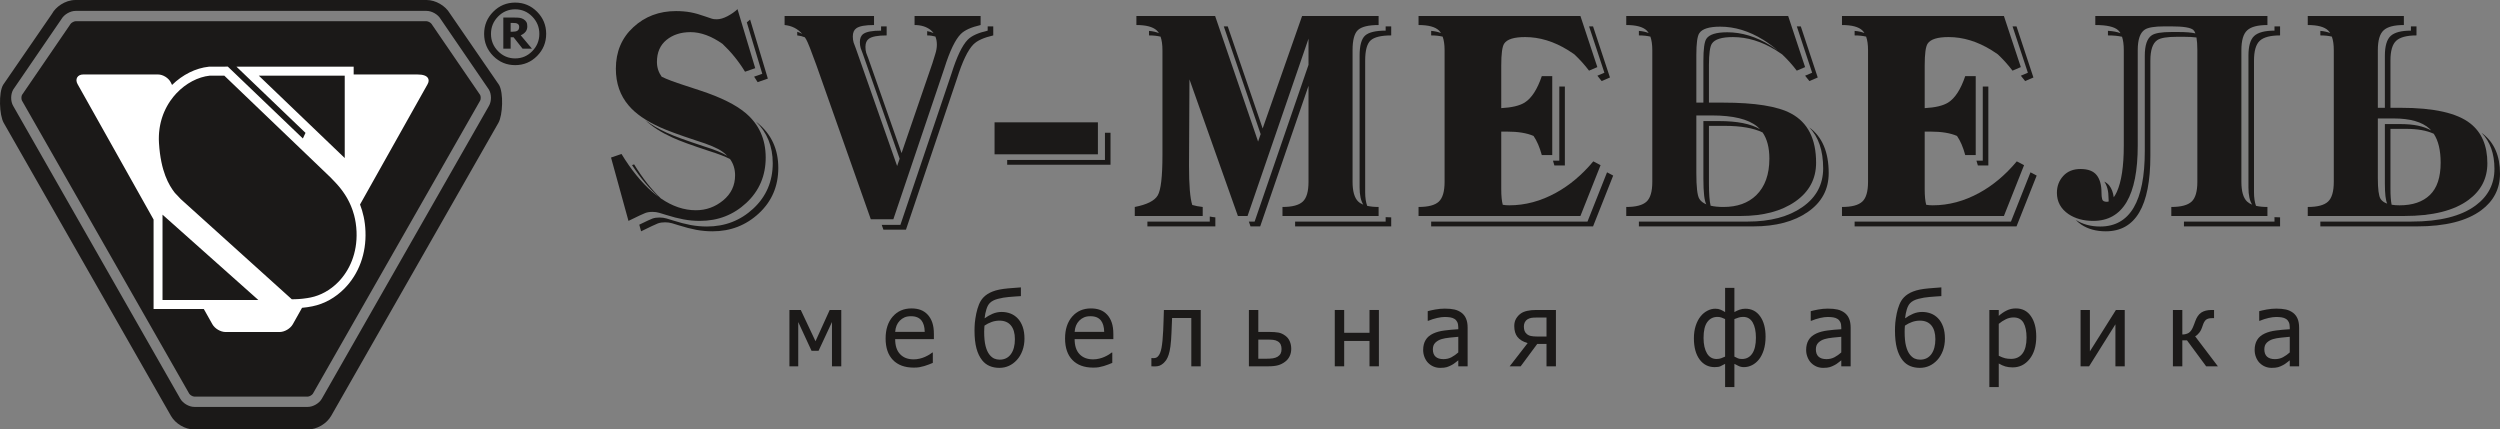 <svg width="390" height="67" viewBox="0 0 390 67" fill="none" xmlns="http://www.w3.org/2000/svg">
<rect x="0" y="0" width="390" height="67" fill="#808080" stroke="none"/>
<g clip-path="url(#clip0_1597_3560)">
<path fill-rule="evenodd" clip-rule="evenodd" d="M139.646 51.774C139.681 51.398 139.75 51.072 139.865 50.791C139.978 50.509 140.145 50.258 140.363 50.026C140.587 49.801 140.836 49.629 141.107 49.51C141.383 49.391 141.715 49.331 142.105 49.331C142.5 49.331 142.83 49.389 143.096 49.504C143.368 49.62 143.589 49.787 143.761 50.009C143.914 50.208 144.033 50.451 144.118 50.741C144.204 51.028 144.248 51.376 144.258 51.774H139.646ZM144.72 49.087C144.407 48.751 144.042 48.507 143.628 48.349C143.21 48.193 142.732 48.114 142.192 48.114C140.985 48.114 140.015 48.537 139.27 49.382C138.528 50.23 138.155 51.374 138.155 52.803C138.155 54.253 138.537 55.373 139.305 56.164C140.074 56.951 141.152 57.347 142.541 57.347C142.896 57.347 143.188 57.327 143.419 57.288C143.652 57.242 143.91 57.184 144.194 57.103C144.397 57.047 144.627 56.965 144.883 56.867C145.138 56.763 145.35 56.677 145.52 56.61V54.998H145.437C145.314 55.095 145.166 55.203 144.985 55.314C144.803 55.428 144.578 55.543 144.312 55.666C144.059 55.78 143.781 55.877 143.472 55.948C143.164 56.024 142.849 56.059 142.526 56.059C141.625 56.059 140.922 55.788 140.413 55.248C139.9 54.71 139.646 53.928 139.646 52.905H145.687V52.1C145.687 51.401 145.603 50.806 145.437 50.321C145.27 49.834 145.03 49.425 144.72 49.087Z" fill="#1B1918"/>
<path fill-rule="evenodd" clip-rule="evenodd" d="M127.219 53.232L124.922 48.358H123.149V57.144H124.525V50.238L126.6 54.723H127.696L129.787 50.238V57.144H131.239V48.358H129.433L127.219 53.232Z" fill="#1B1918"/>
<path fill-rule="evenodd" clip-rule="evenodd" d="M315.512 55.146C315.087 55.706 314.496 55.986 313.737 55.986C313.383 55.986 313.067 55.951 312.796 55.886C312.523 55.818 312.197 55.69 311.807 55.5V50.52C312.158 50.226 312.527 49.985 312.915 49.801C313.301 49.614 313.704 49.521 314.118 49.521C314.829 49.521 315.346 49.8 315.666 50.349C315.98 50.904 316.142 51.682 316.142 52.684C316.142 53.765 315.929 54.586 315.512 55.146ZM314.48 48.114C313.956 48.114 313.464 48.224 313.024 48.447C312.577 48.668 312.174 48.947 311.807 49.276V48.358H310.339V60.386H311.807V56.705C312.158 56.913 312.499 57.066 312.831 57.166C313.164 57.262 313.544 57.313 313.975 57.313C315.04 57.313 315.918 56.883 316.612 56.014C317.308 55.145 317.655 53.981 317.655 52.516C317.655 51.172 317.376 50.106 316.813 49.309C316.257 48.515 315.479 48.114 314.48 48.114Z" fill="#1B1918"/>
<path fill-rule="evenodd" clip-rule="evenodd" d="M301.293 55.248C300.873 55.82 300.292 56.106 299.54 56.106C299.233 56.106 298.953 56.048 298.691 55.936C298.43 55.82 298.184 55.62 297.952 55.328C297.691 55.001 297.488 54.553 297.34 53.98C297.192 53.411 297.124 52.667 297.124 51.755C297.124 51.61 297.129 51.447 297.135 51.265C297.147 51.086 297.161 50.929 297.17 50.798C297.516 50.559 297.89 50.373 298.284 50.229C298.686 50.088 299.089 50.02 299.516 50.02C300.283 50.02 300.873 50.267 301.293 50.764C301.708 51.265 301.917 51.978 301.917 52.913C301.917 53.897 301.708 54.676 301.293 55.248ZM302.338 49.656C302.008 49.314 301.634 49.063 301.209 48.904C300.776 48.745 300.327 48.664 299.857 48.664C299.345 48.664 298.869 48.763 298.43 48.952C297.993 49.142 297.578 49.379 297.192 49.656C297.244 49.142 297.336 48.672 297.465 48.257C297.595 47.833 297.769 47.512 297.989 47.285C298.282 46.984 298.715 46.759 299.286 46.617C299.859 46.469 300.405 46.375 300.936 46.335C301.332 46.303 301.681 46.277 301.989 46.25C302.291 46.229 302.584 46.211 302.853 46.194V44.832C302.646 44.85 302.344 44.867 301.944 44.901C301.546 44.931 301.172 44.959 300.825 44.99C299.838 45.079 299.052 45.237 298.455 45.47C297.857 45.7 297.375 46.008 297.007 46.395C296.722 46.695 296.488 47.062 296.314 47.497C296.133 47.931 295.995 48.395 295.889 48.9C295.778 49.468 295.702 49.955 295.665 50.359C295.632 50.765 295.616 51.167 295.616 51.559C295.616 52.667 295.72 53.595 295.918 54.343C296.119 55.094 296.42 55.717 296.817 56.215C297.139 56.616 297.531 56.911 297.985 57.102C298.442 57.292 298.945 57.386 299.489 57.386C300.021 57.386 300.52 57.283 300.975 57.076C301.431 56.872 301.846 56.563 302.223 56.156C302.585 55.762 302.876 55.276 303.091 54.705C303.301 54.127 303.408 53.5 303.408 52.825C303.408 52.123 303.315 51.508 303.13 50.974C302.938 50.442 302.677 50.002 302.338 49.656Z" fill="#1B1918"/>
<path fill-rule="evenodd" clip-rule="evenodd" d="M287.241 54.979C286.915 55.276 286.562 55.523 286.188 55.725C285.811 55.928 285.392 56.025 284.93 56.025C284.39 56.025 283.98 55.898 283.696 55.64C283.417 55.385 283.276 55.002 283.276 54.498C283.276 54.055 283.403 53.705 283.661 53.456C283.912 53.211 284.236 53.022 284.628 52.902C284.957 52.803 285.382 52.724 285.917 52.668C286.453 52.615 286.89 52.572 287.241 52.541V54.979ZM287.757 48.795C287.43 48.55 287.061 48.381 286.648 48.285C286.24 48.193 285.731 48.144 285.135 48.144C284.639 48.144 284.142 48.193 283.635 48.285C283.132 48.381 282.746 48.467 282.475 48.544V50.046H282.559C283.017 49.855 283.477 49.705 283.935 49.603C284.39 49.499 284.788 49.448 285.129 49.448C285.412 49.448 285.69 49.468 285.96 49.506C286.231 49.548 286.459 49.627 286.646 49.748C286.835 49.863 286.979 50.027 287.083 50.239C287.188 50.451 287.241 50.73 287.241 51.078V51.36C286.469 51.404 285.755 51.468 285.086 51.556C284.421 51.64 283.844 51.795 283.352 52.019C282.804 52.274 282.397 52.611 282.143 53.042C281.89 53.47 281.759 53.986 281.759 54.598C281.759 54.988 281.829 55.364 281.972 55.714C282.114 56.07 282.301 56.369 282.535 56.61C282.779 56.856 283.062 57.048 283.384 57.185C283.709 57.322 284.049 57.386 284.407 57.386C284.848 57.386 285.182 57.351 285.425 57.279C285.669 57.206 285.917 57.102 286.18 56.962C286.365 56.872 286.562 56.742 286.759 56.583C286.962 56.422 287.122 56.297 287.241 56.211V57.143H288.701V51.131C288.701 50.582 288.625 50.115 288.467 49.732C288.311 49.35 288.073 49.039 287.757 48.795Z" fill="#1B1918"/>
<path fill-rule="evenodd" clip-rule="evenodd" d="M326.023 54.81V48.358H324.568V57.143H325.9L330.006 50.592V57.143H331.459V48.358H330.082L326.023 54.81Z" fill="#1B1918"/>
<path fill-rule="evenodd" clip-rule="evenodd" d="M273.345 55.164C272.963 55.724 272.429 56.003 271.754 56.003C271.477 56.003 271.266 55.966 271.126 55.902C270.984 55.833 270.794 55.743 270.566 55.632V49.773C270.794 49.689 271.015 49.612 271.22 49.543C271.424 49.47 271.662 49.436 271.935 49.436C272.586 49.436 273.086 49.724 273.423 50.308C273.756 50.889 273.924 51.682 273.924 52.684C273.924 53.774 273.729 54.602 273.345 55.164ZM269.115 55.632C268.911 55.724 268.708 55.808 268.501 55.886C268.289 55.963 268.053 56.003 267.795 56.003C267.142 56.003 266.635 55.711 266.286 55.123C265.935 54.533 265.754 53.729 265.754 52.709C265.754 51.588 265.951 50.759 266.343 50.229C266.733 49.701 267.263 49.436 267.928 49.436C268.158 49.436 268.365 49.47 268.552 49.538C268.739 49.605 268.926 49.684 269.115 49.773V55.632ZM272.271 48.159C271.955 48.159 271.65 48.214 271.356 48.316C271.062 48.422 270.794 48.548 270.566 48.687V44.903H269.115V48.687C268.907 48.552 268.679 48.43 268.431 48.32C268.185 48.214 267.908 48.159 267.602 48.159C267.169 48.159 266.752 48.263 266.354 48.474C265.958 48.679 265.609 48.966 265.305 49.338C264.974 49.744 264.72 50.237 264.533 50.811C264.344 51.389 264.248 52.043 264.248 52.776C264.248 54.174 264.545 55.271 265.132 56.071C265.722 56.872 266.504 57.272 267.483 57.272C267.899 57.272 268.195 57.224 268.384 57.136C268.56 57.047 268.809 56.921 269.115 56.76V60.386H270.566V56.76C270.736 56.846 270.948 56.957 271.196 57.081C271.442 57.208 271.729 57.272 272.06 57.272C272.497 57.272 272.914 57.167 273.314 56.966C273.716 56.766 274.074 56.47 274.394 56.075C274.704 55.685 274.956 55.191 275.147 54.593C275.332 53.995 275.43 53.301 275.43 52.516C275.43 51.195 275.147 50.133 274.581 49.345C274.018 48.554 273.248 48.159 272.271 48.159Z" fill="#1B1918"/>
<path fill-rule="evenodd" clip-rule="evenodd" d="M357.203 54.979C356.873 55.276 356.52 55.523 356.15 55.725C355.776 55.928 355.354 56.025 354.892 56.025C354.352 56.025 353.942 55.898 353.66 55.64C353.379 55.385 353.237 55.002 353.237 54.498C353.237 54.055 353.365 53.705 353.623 53.456C353.874 53.211 354.198 53.022 354.588 52.902C354.916 52.803 355.345 52.724 355.883 52.668C356.413 52.615 356.854 52.572 357.203 52.541V54.979ZM358.428 49.732C358.273 49.35 358.036 49.039 357.72 48.795C357.39 48.55 357.02 48.381 356.614 48.285C356.201 48.193 355.694 48.144 355.095 48.144C354.604 48.144 354.1 48.193 353.595 48.285C353.092 48.381 352.708 48.467 352.437 48.544V50.046H352.521C352.977 49.855 353.435 49.705 353.894 49.603C354.352 49.499 354.75 49.448 355.089 49.448C355.374 49.448 355.653 49.468 355.924 49.506C356.191 49.548 356.423 49.627 356.608 49.748C356.799 49.863 356.94 50.027 357.045 50.239C357.148 50.451 357.203 50.73 357.203 51.078V51.36C356.429 51.404 355.713 51.468 355.05 51.556C354.383 51.64 353.806 51.795 353.317 52.019C352.765 52.274 352.361 52.611 352.108 53.042C351.854 53.47 351.725 53.986 351.725 54.598C351.725 54.988 351.794 55.364 351.934 55.714C352.074 56.07 352.26 56.369 352.496 56.61C352.741 56.856 353.024 57.048 353.346 57.185C353.67 57.322 354.011 57.386 354.37 57.386C354.806 57.386 355.148 57.351 355.387 57.279C355.629 57.206 355.883 57.102 356.14 56.962C356.329 56.872 356.52 56.742 356.721 56.583C356.92 56.422 357.082 56.297 357.203 56.211V57.143H358.663V51.131C358.663 50.582 358.584 50.115 358.428 49.732Z" fill="#1B1918"/>
<path fill-rule="evenodd" clip-rule="evenodd" d="M343.097 51.885C343.298 51.636 343.467 51.277 343.611 50.817C343.752 50.371 343.925 50.061 344.128 49.89C344.335 49.718 344.645 49.633 345.054 49.633H345.392V48.358H344.99C344.343 48.358 343.816 48.492 343.405 48.756C342.997 49.027 342.681 49.486 342.453 50.128C342.412 50.259 342.358 50.411 342.285 50.584C342.219 50.759 342.153 50.911 342.1 51.042C341.909 51.483 341.683 51.788 341.414 51.941C341.149 52.095 340.825 52.178 340.443 52.182V48.358H338.974V57.144H340.443V53.093H341.17L344.159 57.144H345.99L342.445 52.472C342.681 52.337 342.9 52.141 343.097 51.885Z" fill="#1B1918"/>
<path fill-rule="evenodd" clip-rule="evenodd" d="M199.777 55.159C199.68 55.345 199.524 55.507 199.311 55.643C199.103 55.769 198.853 55.854 198.568 55.899C198.28 55.944 197.878 55.965 197.361 55.965H196.297V52.975H197.389C197.911 52.975 198.311 52.986 198.586 53.012C198.871 53.039 199.116 53.119 199.335 53.25C199.543 53.377 199.694 53.543 199.785 53.742C199.873 53.944 199.922 54.182 199.922 54.449C199.922 54.736 199.873 54.972 199.777 55.159ZM200.528 52.385C200.169 52.114 199.811 51.95 199.446 51.884C199.087 51.816 198.578 51.779 197.921 51.779H196.297V48.358H194.829V57.144H197.882C198.496 57.144 198.997 57.085 199.387 56.978C199.779 56.869 200.148 56.68 200.487 56.421C200.78 56.204 201.01 55.928 201.179 55.579C201.349 55.232 201.433 54.848 201.433 54.421C201.433 53.994 201.357 53.603 201.205 53.25C201.057 52.898 200.828 52.611 200.528 52.385Z" fill="#1B1918"/>
<path fill-rule="evenodd" clip-rule="evenodd" d="M213.642 51.916H209.693V48.358H208.225V57.144H209.693V53.188H213.642V57.144H215.108V48.358H213.642V51.916Z" fill="#1B1918"/>
<path fill-rule="evenodd" clip-rule="evenodd" d="M181.515 50.041C181.493 50.629 181.478 51.137 181.458 51.569C181.407 52.724 181.316 53.621 181.197 54.264C181.079 54.904 180.888 55.355 180.63 55.609C180.538 55.711 180.426 55.78 180.311 55.816C180.189 55.854 180.07 55.87 179.943 55.87C179.888 55.87 179.845 55.869 179.809 55.863C179.768 55.86 179.732 55.857 179.693 55.857H179.617V57.144C179.669 57.144 179.759 57.149 179.887 57.153C180.017 57.158 180.123 57.159 180.208 57.159C180.463 57.159 180.691 57.118 180.896 57.044C181.096 56.962 181.284 56.845 181.466 56.689C181.635 56.533 181.788 56.355 181.929 56.162C182.065 55.967 182.192 55.698 182.307 55.349C182.42 55.017 182.516 54.569 182.591 54.013C182.666 53.456 182.718 52.767 182.75 51.946C182.767 51.621 182.783 51.258 182.795 50.855C182.814 50.454 182.83 50.037 182.847 49.603H185.844V57.144H187.313V48.359H181.568C181.552 48.893 181.532 49.453 181.515 50.041V50.041Z" fill="#1B1918"/>
<path fill-rule="evenodd" clip-rule="evenodd" d="M167.642 51.774C167.673 51.398 167.744 51.072 167.858 50.791C167.975 50.509 168.139 50.258 168.358 50.026C168.582 49.801 168.833 49.629 169.106 49.51C169.377 49.391 169.709 49.331 170.1 49.331C170.495 49.331 170.826 49.389 171.094 49.504C171.363 49.62 171.581 49.787 171.756 50.009C171.91 50.208 172.029 50.451 172.111 50.741C172.198 51.028 172.241 51.376 172.254 51.774H167.642ZM172.715 49.087C172.404 48.751 172.038 48.507 171.62 48.349C171.205 48.193 170.726 48.114 170.185 48.114C168.983 48.114 168.01 48.537 167.264 49.382C166.523 50.23 166.149 51.374 166.149 52.803C166.149 54.253 166.534 55.373 167.3 56.164C168.068 56.951 169.147 57.347 170.536 57.347C170.888 57.347 171.183 57.327 171.414 57.288C171.646 57.242 171.904 57.184 172.19 57.103C172.392 57.047 172.622 56.965 172.877 56.867C173.133 56.763 173.345 56.677 173.517 56.61V54.998H173.43C173.31 55.095 173.16 55.203 172.978 55.314C172.797 55.428 172.573 55.543 172.308 55.666C172.056 55.78 171.776 55.877 171.466 55.948C171.159 56.024 170.843 56.059 170.523 56.059C169.622 56.059 168.915 55.788 168.407 55.248C167.897 54.71 167.642 53.928 167.642 52.905H173.682V52.1C173.682 51.401 173.598 50.806 173.43 50.321C173.266 49.834 173.026 49.425 172.715 49.087Z" fill="#1B1918"/>
<path fill-rule="evenodd" clip-rule="evenodd" d="M241.256 49.538V52.494H239.712C239.398 52.494 239.111 52.47 238.85 52.418C238.59 52.37 238.362 52.266 238.183 52.109C238.005 51.956 237.89 51.791 237.826 51.61C237.76 51.429 237.724 51.195 237.724 50.904C237.724 50.682 237.775 50.468 237.871 50.272C237.968 50.078 238.109 49.923 238.298 49.807C238.477 49.701 238.668 49.628 238.863 49.593C239.054 49.556 239.327 49.538 239.663 49.538H241.256ZM238.263 48.49C237.865 48.576 237.537 48.706 237.274 48.886C236.952 49.111 236.699 49.386 236.508 49.715C236.319 50.041 236.225 50.425 236.225 50.859C236.225 51.572 236.391 52.14 236.724 52.566C237.061 52.991 237.59 53.312 238.313 53.526L235.509 57.143H237.225L239.805 53.658H241.256V57.143H242.724V48.358H239.585C239.097 48.358 238.655 48.4 238.263 48.49Z" fill="#1B1918"/>
<path fill-rule="evenodd" clip-rule="evenodd" d="M227.493 54.979C227.163 55.276 226.812 55.523 226.44 55.725C226.064 55.928 225.644 56.025 225.18 56.025C224.64 56.025 224.227 55.898 223.948 55.64C223.667 55.385 223.527 55.002 223.527 54.498C223.527 54.055 223.653 53.705 223.913 53.456C224.164 53.211 224.488 53.022 224.876 52.902C225.206 52.803 225.633 52.724 226.169 52.668C226.703 52.615 227.142 52.572 227.493 52.541V54.979ZM228.008 48.795C227.68 48.55 227.308 48.381 226.898 48.285C226.493 48.193 225.984 48.144 225.387 48.144C224.89 48.144 224.39 48.193 223.883 48.285C223.384 48.381 222.994 48.467 222.725 48.544V50.046H222.809C223.271 49.855 223.726 49.705 224.186 49.603C224.64 49.499 225.042 49.448 225.377 49.448C225.664 49.448 225.941 49.468 226.212 49.506C226.479 49.548 226.713 49.627 226.898 49.748C227.085 49.863 227.23 50.027 227.333 50.239C227.436 50.451 227.493 50.73 227.493 51.078V51.36C226.723 51.404 226.005 51.468 225.338 51.556C224.673 51.64 224.092 51.795 223.605 52.019C223.055 52.274 222.649 52.611 222.398 53.042C222.14 53.47 222.013 53.986 222.013 54.598C222.013 54.988 222.084 55.364 222.222 55.714C222.366 56.07 222.554 56.369 222.786 56.61C223.033 56.856 223.314 57.048 223.638 57.185C223.96 57.322 224.299 57.386 224.66 57.386C225.094 57.386 225.436 57.351 225.677 57.279C225.919 57.206 226.169 57.102 226.432 56.962C226.617 56.872 226.812 56.742 227.013 56.583C227.21 56.422 227.37 56.297 227.493 56.211V57.143H228.95V51.131C228.95 50.582 228.875 50.115 228.714 49.732C228.563 49.35 228.326 49.039 228.008 48.795Z" fill="#1B1918"/>
<path fill-rule="evenodd" clip-rule="evenodd" d="M157.699 55.248C157.281 55.82 156.701 56.106 155.949 56.106C155.645 56.106 155.361 56.048 155.102 55.936C154.84 55.82 154.591 55.62 154.36 55.328C154.098 55.001 153.896 54.553 153.75 53.98C153.603 53.411 153.531 52.667 153.531 51.755C153.531 51.61 153.537 51.447 153.547 51.265C153.558 51.086 153.568 50.929 153.578 50.798C153.925 50.559 154.298 50.373 154.695 50.229C155.088 50.088 155.496 50.02 155.921 50.02C156.689 50.02 157.281 50.267 157.699 50.764C158.116 51.265 158.324 51.978 158.324 52.913C158.324 53.897 158.116 54.676 157.699 55.248ZM158.748 49.656C158.417 49.314 158.042 49.063 157.617 48.904C157.188 48.745 156.735 48.664 156.265 48.664C155.752 48.664 155.277 48.763 154.84 48.952C154.4 49.142 153.986 49.379 153.598 49.656C153.653 49.142 153.743 48.672 153.878 48.257C154.006 47.833 154.178 47.512 154.398 47.285C154.689 46.984 155.122 46.759 155.694 46.617C156.266 46.469 156.816 46.375 157.341 46.335C157.738 46.303 158.087 46.277 158.399 46.25C158.704 46.229 158.992 46.211 159.26 46.194V44.832C159.053 44.85 158.75 44.867 158.353 44.901C157.954 44.931 157.581 44.959 157.231 44.99C156.249 45.079 155.457 45.237 154.864 45.47C154.267 45.7 153.785 46.008 153.416 46.395C153.131 46.695 152.895 47.062 152.721 47.497C152.544 47.931 152.405 48.395 152.3 48.9C152.186 49.468 152.113 49.955 152.074 50.359C152.042 50.765 152.024 51.167 152.024 51.559C152.024 52.667 152.125 53.595 152.326 54.343C152.527 55.094 152.827 55.717 153.225 56.215C153.547 56.616 153.938 56.911 154.393 57.102C154.85 57.292 155.351 57.386 155.897 57.386C156.432 57.386 156.928 57.283 157.384 57.076C157.84 56.872 158.254 56.563 158.63 56.156C158.992 55.762 159.285 55.276 159.496 54.705C159.71 54.127 159.818 53.5 159.818 52.825C159.818 52.123 159.725 51.508 159.536 50.974C159.347 50.442 159.086 50.002 158.748 49.656Z" fill="#1B1918"/>
<path fill-rule="evenodd" clip-rule="evenodd" d="M147.322 10.638C148.162 7.965 149.012 6.19 149.879 5.31C150.464 4.714 151.498 4.244 152.976 3.904V2.494H142.672V3.904C143.678 3.904 144.509 4.16 145.165 4.671C145.348 4.815 145.502 4.984 145.631 5.165C145.327 5.025 145 4.915 144.641 4.855V5.525C145.108 5.525 145.532 5.589 145.923 5.703C146.072 6.071 146.151 6.491 146.151 6.974C146.151 7.431 146.067 7.914 145.905 8.425C145.742 8.937 145.59 9.419 145.454 9.877L140.644 23.888L135.47 9.15C135.244 8.582 135.132 8.285 135.132 8.256C135.048 7.973 135.008 7.659 135.008 7.321C135.008 6.721 135.19 6.296 135.551 6.04C136.025 5.696 136.948 5.525 138.317 5.525V4.119H137.448V4.779C136.08 4.779 135.16 4.949 134.683 5.291C134.32 5.546 134.139 5.974 134.139 6.57C134.139 6.913 134.183 7.228 134.267 7.508C134.267 7.538 134.375 7.836 134.601 8.402L140.347 24.762L139.953 25.902L133.5 7.528C133.275 6.959 133.163 6.661 133.163 6.632C133.08 6.347 133.038 6.034 133.038 5.693C133.038 5.097 133.22 4.671 133.583 4.415C134.058 4.072 134.978 3.904 136.349 3.904V2.494H122.397V3.904C123.516 4.013 124.43 4.478 125.151 5.293C124.904 5.156 124.647 5.038 124.368 4.955V5.525C124.792 5.567 125.183 5.669 125.548 5.813C125.616 5.913 125.686 6.013 125.75 6.119C126.002 6.546 126.533 7.881 127.342 10.125L135.846 34.206H139.363L147.322 10.638Z" fill="#1B1918"/>
<path fill-rule="evenodd" clip-rule="evenodd" d="M101.771 33.054C102.162 33.054 102.525 33.103 102.86 33.205C103.194 33.302 103.546 33.409 103.907 33.524C104.885 33.835 105.794 34.07 106.632 34.225C107.468 34.383 108.318 34.459 109.186 34.459C112.006 34.459 114.422 33.524 116.432 31.648C118.443 29.773 119.449 27.414 119.449 24.576C119.449 21.703 118.403 19.387 116.307 17.627C114.799 16.35 112.453 15.184 109.27 14.133L106.8 13.321C105.202 12.808 104.014 12.361 103.222 11.97C102.74 11.299 102.482 10.534 102.482 9.661C102.482 8.183 102.98 7.04 103.969 6.231C104.962 5.421 106.211 5.014 107.719 5.014C109.315 5.014 110.98 5.629 112.709 6.84C114.056 8.112 115.233 9.555 116.224 11.188L117.816 10.637L115.051 1.43C114.634 1.828 114.114 2.191 113.499 2.519C112.887 2.843 112.328 3.008 111.825 3.008C111.491 3.008 111.238 2.98 111.073 2.923C110.905 2.865 110.567 2.751 110.065 2.582C109.2 2.27 108.419 2.049 107.722 1.919C107.022 1.792 106.267 1.728 105.458 1.728C102.831 1.728 100.611 2.566 98.799 4.243C96.98 5.92 96.074 8.08 96.074 10.721C96.074 12.996 96.743 14.914 98.086 16.475C99.146 17.727 100.765 18.848 102.944 19.843C104.063 20.352 105.96 21.052 108.639 21.932C110.567 22.528 111.908 23.097 112.662 23.637C112.961 23.845 113.221 24.071 113.451 24.309C112.665 23.83 111.426 23.328 109.741 22.806C107.062 21.927 105.16 21.231 104.044 20.719C102.71 20.11 101.59 19.453 100.676 18.747C101.711 19.74 103.12 20.648 104.914 21.466C106.03 21.98 107.93 22.675 110.612 23.554C112.015 23.991 113.105 24.411 113.887 24.814C114.411 25.541 114.673 26.384 114.673 27.344C114.673 28.936 114.05 30.242 112.81 31.264C111.566 32.287 110.15 32.798 108.557 32.798C106.701 32.798 104.881 32.179 103.097 30.956C101.632 29.559 100.239 27.803 98.922 25.642L98.597 25.754C99.922 27.793 101.32 29.454 102.793 30.748C102.453 30.498 102.109 30.235 101.771 29.946C100.067 28.465 98.461 26.494 96.954 24.021L95.32 24.576L98.042 34.459C99.468 33.757 100.339 33.35 100.662 33.229C100.979 33.111 101.352 33.054 101.771 33.054Z" fill="#1B1918"/>
<path fill-rule="evenodd" clip-rule="evenodd" d="M118.273 19.25C118.167 19.158 118.047 19.068 117.928 18.977C119.672 20.675 120.548 22.83 120.548 25.451C120.548 28.292 119.541 30.647 117.532 32.523C115.521 34.398 113.107 35.335 110.286 35.335C109.42 35.335 108.569 35.256 107.73 35.103C106.892 34.944 105.986 34.709 105.006 34.398C104.645 34.282 104.296 34.179 103.961 34.078C103.627 33.982 103.261 33.932 102.872 33.932C102.452 33.932 102.082 33.985 101.762 34.104C101.488 34.207 100.807 34.52 99.727 35.05L100.011 36.084C101.437 35.38 102.31 34.971 102.63 34.852C102.951 34.736 103.322 34.681 103.739 34.681C104.132 34.681 104.494 34.727 104.83 34.827C105.163 34.928 105.512 35.032 105.875 35.146C106.853 35.457 107.761 35.692 108.599 35.85C109.436 36.005 110.288 36.084 111.156 36.084C113.975 36.084 116.39 35.146 118.402 33.268C120.41 31.394 121.415 29.035 121.415 26.196C121.415 23.328 120.371 21.012 118.273 19.25Z" fill="#1B1918"/>
<path fill-rule="evenodd" clip-rule="evenodd" d="M172.373 24.953H157.12V25.698H173.24V20.709H172.373V24.953Z" fill="#1B1918"/>
<path fill-rule="evenodd" clip-rule="evenodd" d="M308.326 25.066C308.404 25.304 308.474 25.553 308.547 25.814H310.181V13.495H309.313V25.066H308.326Z" fill="#1B1918"/>
<path fill-rule="evenodd" clip-rule="evenodd" d="M315.754 25.767L314.619 25.171C312.862 27.274 310.922 28.907 308.8 30.071C306.425 31.379 303.993 32.029 301.511 32.029C301.135 32.029 300.797 32.003 300.489 31.945C300.333 31.385 300.253 30.579 300.253 29.523V20.53H301.172C302.888 20.53 304.259 20.758 305.294 21.207C305.817 21.965 306.246 22.957 306.577 24.192H308.213V11.873H306.577C305.877 13.949 304.986 15.326 303.896 16.008C303.098 16.497 301.876 16.782 300.253 16.869V10.215C300.253 8.398 300.405 7.261 300.715 6.804C301.16 6.123 302.25 5.783 303.982 5.783C306.24 5.783 308.474 6.465 310.686 7.83C311.019 8.035 311.347 8.254 311.667 8.482C312.478 9.247 313.242 10.089 313.952 11.022L315.249 10.468L312.61 2.494H287.35V3.904C288.887 3.904 289.949 4.189 290.534 4.754C290.651 4.869 290.753 5.005 290.846 5.157C290.431 4.988 289.93 4.869 289.32 4.817V5.526C290.022 5.526 290.614 5.595 291.114 5.714C291.313 6.266 291.414 6.966 291.414 7.823V28.364C291.414 29.873 291.114 30.903 290.513 31.454C289.91 32.012 288.859 32.287 287.35 32.287V33.694H312.61L315.754 25.767Z" fill="#1B1918"/>
<path fill-rule="evenodd" clip-rule="evenodd" d="M315.253 11.81C315.479 12.08 315.703 12.357 315.919 12.646L317.214 12.089L314.576 4.118H313.958L316.348 11.343L315.253 11.81Z" fill="#1B1918"/>
<path fill-rule="evenodd" clip-rule="evenodd" d="M171.273 19.084H155.151V24.073H171.273V19.084Z" fill="#1B1918"/>
<path fill-rule="evenodd" clip-rule="evenodd" d="M249.191 11.81C249.417 12.08 249.641 12.357 249.855 12.646L251.154 12.089L248.516 4.118H247.896L250.286 11.343L249.191 11.81Z" fill="#1B1918"/>
<path fill-rule="evenodd" clip-rule="evenodd" d="M154.078 4.778C152.597 5.119 151.563 5.587 150.978 6.185C150.111 7.065 149.26 8.839 148.423 11.509L140.464 35.082H137.55L137.812 35.827H141.332L149.291 12.258C150.13 9.587 150.982 7.813 151.848 6.931C152.433 6.335 153.465 5.868 154.948 5.524V4.118H154.078V4.778Z" fill="#1B1918"/>
<path fill-rule="evenodd" clip-rule="evenodd" d="M281.596 11.81C281.824 12.08 282.05 12.357 282.266 12.646L283.567 12.089L280.925 4.118H280.305L282.693 11.343L281.596 11.81Z" fill="#1B1918"/>
<path fill-rule="evenodd" clip-rule="evenodd" d="M117.641 11.958C117.83 12.237 118.014 12.523 118.192 12.815L119.784 12.261L117.018 3.056C116.864 3.204 116.687 3.347 116.503 3.485L118.916 11.511L117.641 11.958Z" fill="#1B1918"/>
<path fill-rule="evenodd" clip-rule="evenodd" d="M313.71 34.566H289.32V35.318H314.576L317.721 27.39L316.756 26.882L313.71 34.566Z" fill="#1B1918"/>
<path fill-rule="evenodd" clip-rule="evenodd" d="M282.243 19.872C283.688 21.354 284.413 23.481 284.413 26.259C284.413 28.788 283.331 30.806 281.165 32.311C279.002 33.816 276.159 34.566 272.641 34.566H255.667V35.318H273.509C277.031 35.318 279.87 34.564 282.033 33.058C284.199 31.553 285.277 29.538 285.277 27.007C285.277 23.719 284.269 21.343 282.243 19.872Z" fill="#1B1918"/>
<path fill-rule="evenodd" clip-rule="evenodd" d="M373.094 31.937C372.973 31.363 372.91 30.537 372.91 29.434V20.103H375.377C377.144 20.103 378.565 20.361 379.663 20.864C380.379 21.939 380.741 23.438 380.741 25.384C380.741 27.66 380.182 29.333 379.068 30.412C377.949 31.491 376.375 32.03 374.332 32.03C373.866 32.03 373.46 32 373.094 31.937ZM371.36 31.009C371.081 30.554 370.943 29.489 370.943 27.812V18.479H373.413C375.98 18.479 377.844 19.012 379.002 20.076C379.098 20.16 379.178 20.258 379.263 20.351C378.115 19.692 376.537 19.356 374.513 19.356H372.041V28.689C372.041 30.245 372.163 31.268 372.405 31.769C371.916 31.6 371.569 31.346 371.36 31.009ZM385.1 31.18C387.054 29.731 388.029 27.826 388.029 25.47C388.029 22.713 387.137 20.64 385.351 19.245C383.282 17.628 379.681 16.817 374.544 16.817H372.91V9.448C372.91 7.944 373.207 6.913 373.811 6.357C374.412 5.804 375.463 5.525 376.972 5.525V4.119H376.102V4.779C374.597 4.779 373.544 5.056 372.941 5.609C372.341 6.165 372.041 7.196 372.041 8.7V16.817H370.943V7.824C370.943 6.318 371.241 5.287 371.842 4.734C372.438 4.178 373.495 3.904 375.003 3.904V2.494H360.009V3.904C361.542 3.904 362.608 4.189 363.19 4.754C363.307 4.868 363.408 5.006 363.503 5.154C363.086 4.987 362.585 4.868 361.975 4.818V5.525C362.679 5.525 363.266 5.594 363.769 5.713C363.969 6.266 364.071 6.966 364.071 7.824V28.365C364.071 29.873 363.769 30.902 363.168 31.455C362.569 32.012 361.516 32.288 360.009 32.288V33.693H375.088C379.501 33.693 382.838 32.854 385.1 31.18Z" fill="#1B1918"/>
<path fill-rule="evenodd" clip-rule="evenodd" d="M387.319 20.868C387.256 20.821 387.19 20.776 387.126 20.727C388.461 22.093 389.134 23.962 389.134 26.345C389.134 28.702 388.155 30.605 386.199 32.054C383.935 33.729 380.599 34.565 376.188 34.565H361.975V35.318H377.054C381.467 35.318 384.805 34.478 387.069 32.804C389.019 31.353 390 29.452 390 27.091C390 24.333 389.109 22.262 387.319 20.868Z" fill="#1B1918"/>
<path fill-rule="evenodd" clip-rule="evenodd" d="M354.82 4.779C353.315 4.779 352.258 5.057 351.657 5.61C351.053 6.165 350.758 7.196 350.758 8.699V29.244C350.758 30.437 350.953 31.327 351.335 31.927C351.012 31.797 350.747 31.634 350.536 31.435C349.951 30.867 349.657 29.844 349.657 28.364V7.824C349.657 6.318 349.955 5.287 350.559 4.735C351.156 4.178 352.209 3.904 353.72 3.904V2.494H326.867V3.904C328.655 3.904 329.845 4.174 330.431 4.715C330.568 4.839 330.687 4.996 330.792 5.176C330.295 4.984 329.653 4.855 328.838 4.807V5.525C329.724 5.525 330.445 5.6 331.036 5.733C331.217 6.277 331.311 6.97 331.311 7.824V22.743C331.311 25.952 330.946 28.351 330.221 29.948C330.069 30.276 329.907 30.549 329.743 30.775C329.644 30.025 329.417 29.415 329.049 28.947C328.844 28.69 328.581 28.484 328.271 28.333C328.712 28.962 328.932 29.82 328.932 30.904C328.932 31.098 328.942 31.265 328.955 31.428C328.862 31.455 328.766 31.479 328.669 31.479C328.253 31.479 328.008 31.344 327.937 31.073C327.865 30.804 327.832 30.455 327.832 30.03C327.832 28.866 327.584 27.961 327.081 27.324C326.574 26.683 325.736 26.364 324.564 26.364C323.421 26.364 322.52 26.727 321.863 27.453C321.206 28.176 320.878 29.051 320.878 30.07C320.878 31.465 321.481 32.572 322.68 33.398C323.739 34.105 325.024 34.461 326.535 34.461C331.169 34.461 333.487 30.539 333.487 22.7V7.824C333.487 6.177 333.85 5.112 334.577 4.629C335.08 4.287 336.098 4.116 337.637 4.116H338.725C340.595 4.116 341.74 4.3 342.157 4.671C342.287 4.786 342.393 4.97 342.482 5.208C341.878 5.066 340.991 4.994 339.825 4.994H338.735C337.2 4.994 336.18 5.165 335.677 5.505C334.948 5.989 334.587 7.055 334.587 8.699V23.576C334.587 31.417 332.27 35.337 327.637 35.337C326.143 35.337 324.87 34.988 323.819 34.295C324.053 34.558 324.326 34.799 324.652 35.019C325.711 35.732 326.994 36.085 328.505 36.085C333.138 36.085 335.457 32.165 335.457 24.322V9.449C335.457 7.802 335.819 6.735 336.547 6.251C337.05 5.911 338.07 5.741 339.606 5.741H340.694C341.48 5.741 342.118 5.777 342.65 5.845C342.738 6.356 342.787 7.011 342.787 7.824V28.364C342.787 29.873 342.486 30.903 341.886 31.455C341.285 32.012 340.23 32.287 338.725 32.287V33.694H353.72V32.287C353.024 32.287 352.435 32.224 351.936 32.112C351.733 31.558 351.624 30.857 351.624 29.993V9.449C351.624 7.944 351.926 6.913 352.525 6.357C353.126 5.803 354.181 5.525 355.692 5.525V4.119H354.82V4.779Z" fill="#1B1918"/>
<path fill-rule="evenodd" clip-rule="evenodd" d="M354.82 34.566H340.694V35.319H355.692V33.908C355.376 33.908 355.093 33.895 354.82 33.875V34.566Z" fill="#1B1918"/>
<path fill-rule="evenodd" clip-rule="evenodd" d="M249.69 25.767L248.557 25.171C246.8 27.274 244.86 28.907 242.736 30.071C240.365 31.379 237.933 32.029 235.449 32.029C235.075 32.029 234.735 32.003 234.431 31.945C234.277 31.385 234.195 30.579 234.195 29.523V20.53H235.116C236.83 20.53 238.195 20.758 239.234 21.207C239.755 21.965 240.184 22.957 240.521 24.192H242.151V11.873H240.521C239.819 13.949 238.926 15.326 237.836 16.008C237.038 16.497 235.818 16.782 234.195 16.869V10.215C234.195 8.398 234.345 7.261 234.653 6.804C235.1 6.123 236.188 5.783 237.922 5.783C240.182 5.783 242.416 6.465 244.62 7.83C244.955 8.035 245.283 8.254 245.603 8.482C246.416 9.247 247.182 10.089 247.888 11.022L249.185 10.468L246.546 2.494H221.292V3.904C222.829 3.904 223.887 4.189 224.474 4.754C224.593 4.869 224.693 5.005 224.786 5.155C224.369 4.985 223.87 4.869 223.261 4.817V5.526C223.963 5.526 224.552 5.595 225.052 5.714C225.252 6.266 225.356 6.966 225.356 7.823V28.364C225.356 29.873 225.052 30.903 224.453 31.454C223.856 32.012 222.799 32.287 221.292 32.287V33.694H246.546L249.69 25.767Z" fill="#1B1918"/>
<path fill-rule="evenodd" clip-rule="evenodd" d="M188.724 34.566H178.995V35.319H189.595V33.908C189.281 33.879 188.997 33.833 188.724 33.781V34.566Z" fill="#1B1918"/>
<path fill-rule="evenodd" clip-rule="evenodd" d="M216.161 34.566H202.038V35.319H217.029V33.908C216.721 33.908 216.436 33.895 216.161 33.875V34.566Z" fill="#1B1918"/>
<path fill-rule="evenodd" clip-rule="evenodd" d="M266.856 32.091C266.684 31.398 266.594 30.243 266.594 28.627V19.634H269.028C271.579 19.634 273.552 19.979 274.966 20.664C275.67 21.68 276.023 23.04 276.023 24.744C276.023 27.218 275.338 29.12 273.973 30.455C272.713 31.677 271.013 32.287 268.862 32.287C268.074 32.287 267.409 32.218 266.856 32.091ZM265.091 31.008C264.781 30.499 264.629 29.165 264.629 27.003V18.01H267.058C270.352 18.01 272.702 18.581 274.098 19.714C274.262 19.854 274.42 20.001 274.564 20.16C273.135 19.311 270.999 18.887 268.158 18.887H265.729V27.878C265.729 30.029 265.885 31.358 266.185 31.878C265.68 31.667 265.311 31.38 265.091 31.008ZM264.629 8.592C264.629 6.772 264.781 5.638 265.091 5.182C265.535 4.5 266.627 4.16 268.359 4.16C270.619 4.16 272.852 4.84 275.061 6.207C275.855 6.694 276.6 7.261 277.317 7.873C276.939 7.598 276.557 7.326 276.161 7.083C273.956 5.718 271.719 5.035 269.459 5.035C267.725 5.035 266.639 5.375 266.191 6.059C265.885 6.514 265.729 7.649 265.729 9.469V16.009H264.629V8.592ZM280.067 31.435C282.229 29.929 283.312 27.912 283.312 25.384C283.312 21.664 282.015 19.107 279.418 17.714C277.321 16.576 273.774 16.009 268.776 16.009H266.594V10.216C266.594 8.397 266.75 7.261 267.058 6.804C267.505 6.123 268.593 5.784 270.329 5.784C272.587 5.784 274.821 6.465 277.031 7.83C277.364 8.036 277.692 8.252 278.012 8.48C278.823 9.246 279.587 10.087 280.297 11.021L281.596 10.469L278.953 2.494H253.695V3.904C255.234 3.904 256.294 4.189 256.883 4.754C256.996 4.868 257.1 5.006 257.191 5.154C256.778 4.987 256.275 4.868 255.666 4.818V5.525C256.367 5.525 256.955 5.594 257.461 5.713C257.654 6.266 257.759 6.966 257.759 7.824V28.364C257.759 29.874 257.459 30.902 256.86 31.455C256.257 32.012 255.206 32.287 253.695 32.287V33.694H271.541C275.061 33.694 277.902 32.942 280.067 31.435Z" fill="#1B1918"/>
<path fill-rule="evenodd" clip-rule="evenodd" d="M247.648 34.566H223.261V35.318H248.516L251.657 27.39L250.698 26.882L247.648 34.566Z" fill="#1B1918"/>
<path fill-rule="evenodd" clip-rule="evenodd" d="M242.264 25.066C242.338 25.304 242.414 25.553 242.485 25.814H244.119V13.495H243.251V25.066H242.264Z" fill="#1B1918"/>
<path fill-rule="evenodd" clip-rule="evenodd" d="M216.161 4.779C214.598 4.779 213.531 5.036 212.958 5.546C212.386 6.058 212.098 7.11 212.098 8.699V29.244C212.098 30.437 212.295 31.327 212.675 31.927C212.353 31.797 212.084 31.634 211.879 31.435C211.294 30.867 211 29.844 211 28.364V7.824C211 6.234 211.286 5.182 211.856 4.671C212.431 4.16 213.5 3.904 215.062 3.904V2.494H203.128L196.975 20.041L191.527 4.119H190.913L196.663 20.924L196.262 22.082L189.558 2.494H177.278V3.904C178.757 3.904 179.804 4.174 180.419 4.715C180.56 4.838 180.682 4.99 180.791 5.168C180.369 4.994 179.864 4.872 179.245 4.818V5.525C179.946 5.525 180.539 5.595 181.048 5.717C181.239 6.263 181.342 6.962 181.342 7.824V24.232C181.342 27.555 181.097 29.642 180.609 30.479C180.119 31.315 178.926 31.919 177.025 32.287V33.694H187.623V32.287C186.998 32.221 186.459 32.115 185.993 31.975C185.658 30.952 185.486 28.916 185.486 25.855L185.556 12.382L193.112 33.694H194.619L204.128 6.033V10.113L195.722 34.567H194.819L195.082 35.319H196.589L204.128 13.388V28.364C204.128 29.873 203.832 30.903 203.227 31.455C202.627 32.012 201.574 32.287 200.066 32.287V33.694H215.062V32.287C214.368 32.287 213.777 32.224 213.281 32.112C213.075 31.558 212.967 30.857 212.967 29.993V9.449C212.967 7.857 213.256 6.804 213.827 6.295C214.401 5.784 215.465 5.525 217.029 5.525V4.119H216.161V4.779Z" fill="#1B1918"/>
<path fill-rule="evenodd" clip-rule="evenodd" d="M30.304 61.869C30.063 61.869 29.636 61.619 29.515 61.407L3.431 15.705C3.311 15.495 3.312 15.053 3.428 14.816L10.923 3.86C10.945 3.827 10.965 3.794 10.985 3.76C11.102 3.559 11.541 3.312 11.78 3.312H66.55C66.793 3.312 67.223 3.552 67.34 3.756C67.36 3.791 67.381 3.825 67.404 3.857L74.909 14.824C75.022 15.055 75.02 15.494 74.9 15.704L48.814 61.411C48.695 61.619 48.267 61.869 48.026 61.869H30.304Z" fill="#1B1918"/>
<path fill-rule="evenodd" clip-rule="evenodd" d="M2.07 13.963L9.608 2.945C10.01 2.251 10.97 1.7 11.78 1.7H66.55C67.36 1.7 68.315 2.245 68.72 2.941L76.149 13.799C76.225 13.911 76.258 13.958 76.274 13.985V13.983C76.691 14.702 76.695 15.786 76.284 16.505L50.198 62.212C49.792 62.922 48.841 63.477 48.027 63.477H30.303C29.494 63.477 28.539 62.922 28.131 62.212L2.046 16.505C1.635 15.784 1.645 14.689 2.07 13.963ZM26.671 64.88C27.372 66.11 28.899 67 30.303 67H48.027C49.428 67 50.957 66.108 51.659 64.88L77.747 19.173C78.444 17.951 78.559 14.477 77.859 13.259L70.183 2.093C69.473 0.88 67.946 0 66.55 0H11.78C10.119 0 8.647 1.137 8.122 2.138L0.484 13.242C-0.23 14.463 -0.119 17.945 0.584 19.176L26.671 64.88ZM77.698 2.582C78.434 1.83 79.325 1.454 80.367 1.454C81.405 1.454 82.295 1.83 83.03 2.582C83.768 3.334 84.137 4.234 84.137 5.284C84.137 6.333 83.768 7.232 83.03 7.984C82.295 8.736 81.405 9.112 80.367 9.112C79.325 9.112 78.434 8.736 77.698 7.984C76.962 7.232 76.593 6.333 76.593 5.284C76.593 4.234 76.962 3.334 77.698 2.582ZM80.367 10.161C81.701 10.161 82.841 9.685 83.787 8.732C84.732 7.778 85.204 6.628 85.204 5.284C85.204 3.937 84.732 2.788 83.787 1.835C82.841 0.882 81.701 0.404 80.367 0.404C79.03 0.404 77.888 0.882 76.942 1.835C75.997 2.788 75.523 3.937 75.523 5.284C75.523 6.628 75.997 7.778 76.942 8.732C77.888 9.685 79.03 10.161 80.367 10.161ZM79.66 3.58H80.019C80.185 3.58 80.323 3.587 80.433 3.603C80.54 3.618 80.638 3.649 80.723 3.698C80.819 3.752 80.888 3.82 80.929 3.904C80.97 3.99 80.992 4.082 80.992 4.184C80.992 4.323 80.971 4.44 80.931 4.534C80.893 4.628 80.834 4.704 80.752 4.765C80.668 4.833 80.555 4.881 80.41 4.909C80.263 4.937 80.104 4.95 79.934 4.95H79.66V3.58ZM79.66 5.814H80.12L81.522 7.596H82.984L81.232 5.504C81.536 5.375 81.781 5.199 81.973 4.974C82.166 4.747 82.259 4.455 82.259 4.094C82.259 3.826 82.212 3.606 82.116 3.434C82.018 3.261 81.863 3.111 81.646 2.982C81.452 2.874 81.257 2.806 81.058 2.78C80.861 2.754 80.599 2.74 80.274 2.74H78.518V7.596H79.66V5.814Z" fill="#1B1918"/>
<path fill-rule="evenodd" clip-rule="evenodd" d="M24.781 21.56C24.781 21.433 24.781 21.305 24.788 21.179C24.791 21.106 24.796 21.034 24.8 20.96C24.809 20.848 24.814 20.735 24.822 20.623C24.831 20.547 24.84 20.473 24.849 20.398C24.858 20.291 24.873 20.185 24.885 20.081C24.896 20.004 24.911 19.931 24.921 19.854C24.939 19.753 24.957 19.651 24.976 19.552C24.989 19.476 25.006 19.404 25.021 19.33C25.043 19.23 25.065 19.134 25.089 19.037C25.108 18.964 25.126 18.892 25.145 18.823C25.172 18.724 25.197 18.63 25.226 18.534C25.247 18.466 25.269 18.399 25.291 18.33C25.323 18.233 25.356 18.139 25.388 18.046C25.411 17.98 25.435 17.916 25.458 17.851C25.495 17.756 25.534 17.664 25.571 17.571C25.597 17.51 25.621 17.45 25.649 17.39C25.69 17.294 25.735 17.201 25.779 17.107C25.805 17.052 25.831 16.998 25.858 16.944C25.906 16.848 25.956 16.752 26.006 16.658C26.032 16.609 26.059 16.561 26.086 16.514C26.14 16.412 26.201 16.314 26.259 16.216C26.283 16.177 26.305 16.139 26.331 16.101C26.399 15.991 26.469 15.885 26.541 15.779C26.558 15.753 26.573 15.727 26.593 15.703C26.868 15.305 27.168 14.935 27.487 14.592C28.993 12.98 30.917 11.994 32.717 11.805L34.989 11.8L46.619 22.941L51.615 27.729C51.655 27.774 51.705 27.827 51.759 27.884C51.78 27.907 51.806 27.934 51.831 27.958C51.877 28.007 51.926 28.06 51.981 28.115C52.029 28.166 52.084 28.222 52.14 28.28C52.172 28.314 52.205 28.347 52.239 28.383C52.299 28.448 52.366 28.516 52.43 28.588C52.453 28.615 52.478 28.639 52.502 28.666C52.592 28.763 52.682 28.867 52.777 28.977C52.806 29.009 52.835 29.045 52.864 29.077C52.932 29.16 53.003 29.245 53.073 29.333C53.109 29.38 53.149 29.428 53.187 29.477C53.252 29.56 53.316 29.646 53.382 29.734C53.423 29.788 53.461 29.842 53.502 29.9C53.573 29.997 53.642 30.099 53.71 30.204C53.747 30.254 53.779 30.304 53.814 30.356C53.913 30.512 54.017 30.674 54.113 30.844C54.137 30.884 54.158 30.927 54.182 30.967C54.255 31.102 54.33 31.238 54.402 31.383C54.439 31.451 54.473 31.523 54.507 31.593C54.566 31.716 54.623 31.843 54.682 31.973C54.715 32.051 54.748 32.132 54.783 32.211C54.836 32.348 54.89 32.487 54.943 32.63C54.971 32.708 54.999 32.783 55.026 32.864C55.095 33.063 55.157 33.27 55.215 33.483C55.222 33.507 55.232 33.53 55.238 33.555C55.444 34.334 55.584 35.196 55.622 36.146C55.751 39.498 54.528 42.202 52.756 44.007C51.506 45.281 49.991 46.094 48.467 46.405C48.285 46.443 48.111 46.474 47.936 46.501C47.733 46.534 47.534 46.56 47.342 46.582C47.298 46.587 47.252 46.594 47.208 46.599C47.131 46.606 47.057 46.614 46.983 46.619C46.932 46.623 46.884 46.628 46.836 46.633C46.766 46.638 46.699 46.642 46.633 46.648C46.58 46.65 46.533 46.653 46.485 46.656C46.425 46.661 46.364 46.662 46.309 46.666C46.256 46.669 46.206 46.669 46.156 46.672C46.108 46.674 46.059 46.676 46.009 46.677C45.953 46.677 45.901 46.68 45.847 46.681C45.815 46.682 45.777 46.683 45.745 46.683C45.665 46.684 45.586 46.684 45.518 46.684L28.202 31.063L27.27 30.078C26.341 28.879 25.078 26.765 24.801 22.328C24.789 22.133 24.781 21.941 24.779 21.748C24.779 21.684 24.781 21.623 24.781 21.56V21.56ZM40.374 11.805H53.778V24.653L48.288 19.39L40.374 11.805ZM25.353 46.799V33.487L40.301 46.799H25.353ZM23.958 34.247V48.205H31.795L33.132 50.583C33.512 51.263 34.417 51.795 35.192 51.795H43.618C44.39 51.795 45.296 51.263 45.678 50.583L47.119 48.019C47.681 47.967 48.22 47.89 48.744 47.782C50.603 47.402 52.333 46.438 53.749 44.996C55.988 42.715 57.151 39.55 57.014 36.091C56.953 34.465 56.621 33.078 56.166 31.9L66.706 13.128C66.952 12.691 66.873 12.379 66.768 12.194C66.543 11.807 65.995 11.618 65.093 11.618H55.172V10.4H36.887L37.391 10.884L39.414 12.824L47.659 20.727L47.247 21.604L35.95 10.782L35.624 10.472L35.544 10.393H35.432L34.985 10.396L32.715 10.4H32.644L32.631 10.401L32.574 10.407C30.522 10.622 28.481 11.647 26.838 13.254L26.656 12.879C26.312 12.173 25.432 11.618 24.65 11.618H12.977C12.551 11.618 12.209 11.787 12.039 12.08C11.87 12.372 11.892 12.755 12.104 13.128L23.958 34.247Z" fill="white"/>
</g>
<defs>
<clipPath id="clip0_1597_3560">
<rect width="390" height="67" fill="white"/>
</clipPath>
</defs>
</svg>
